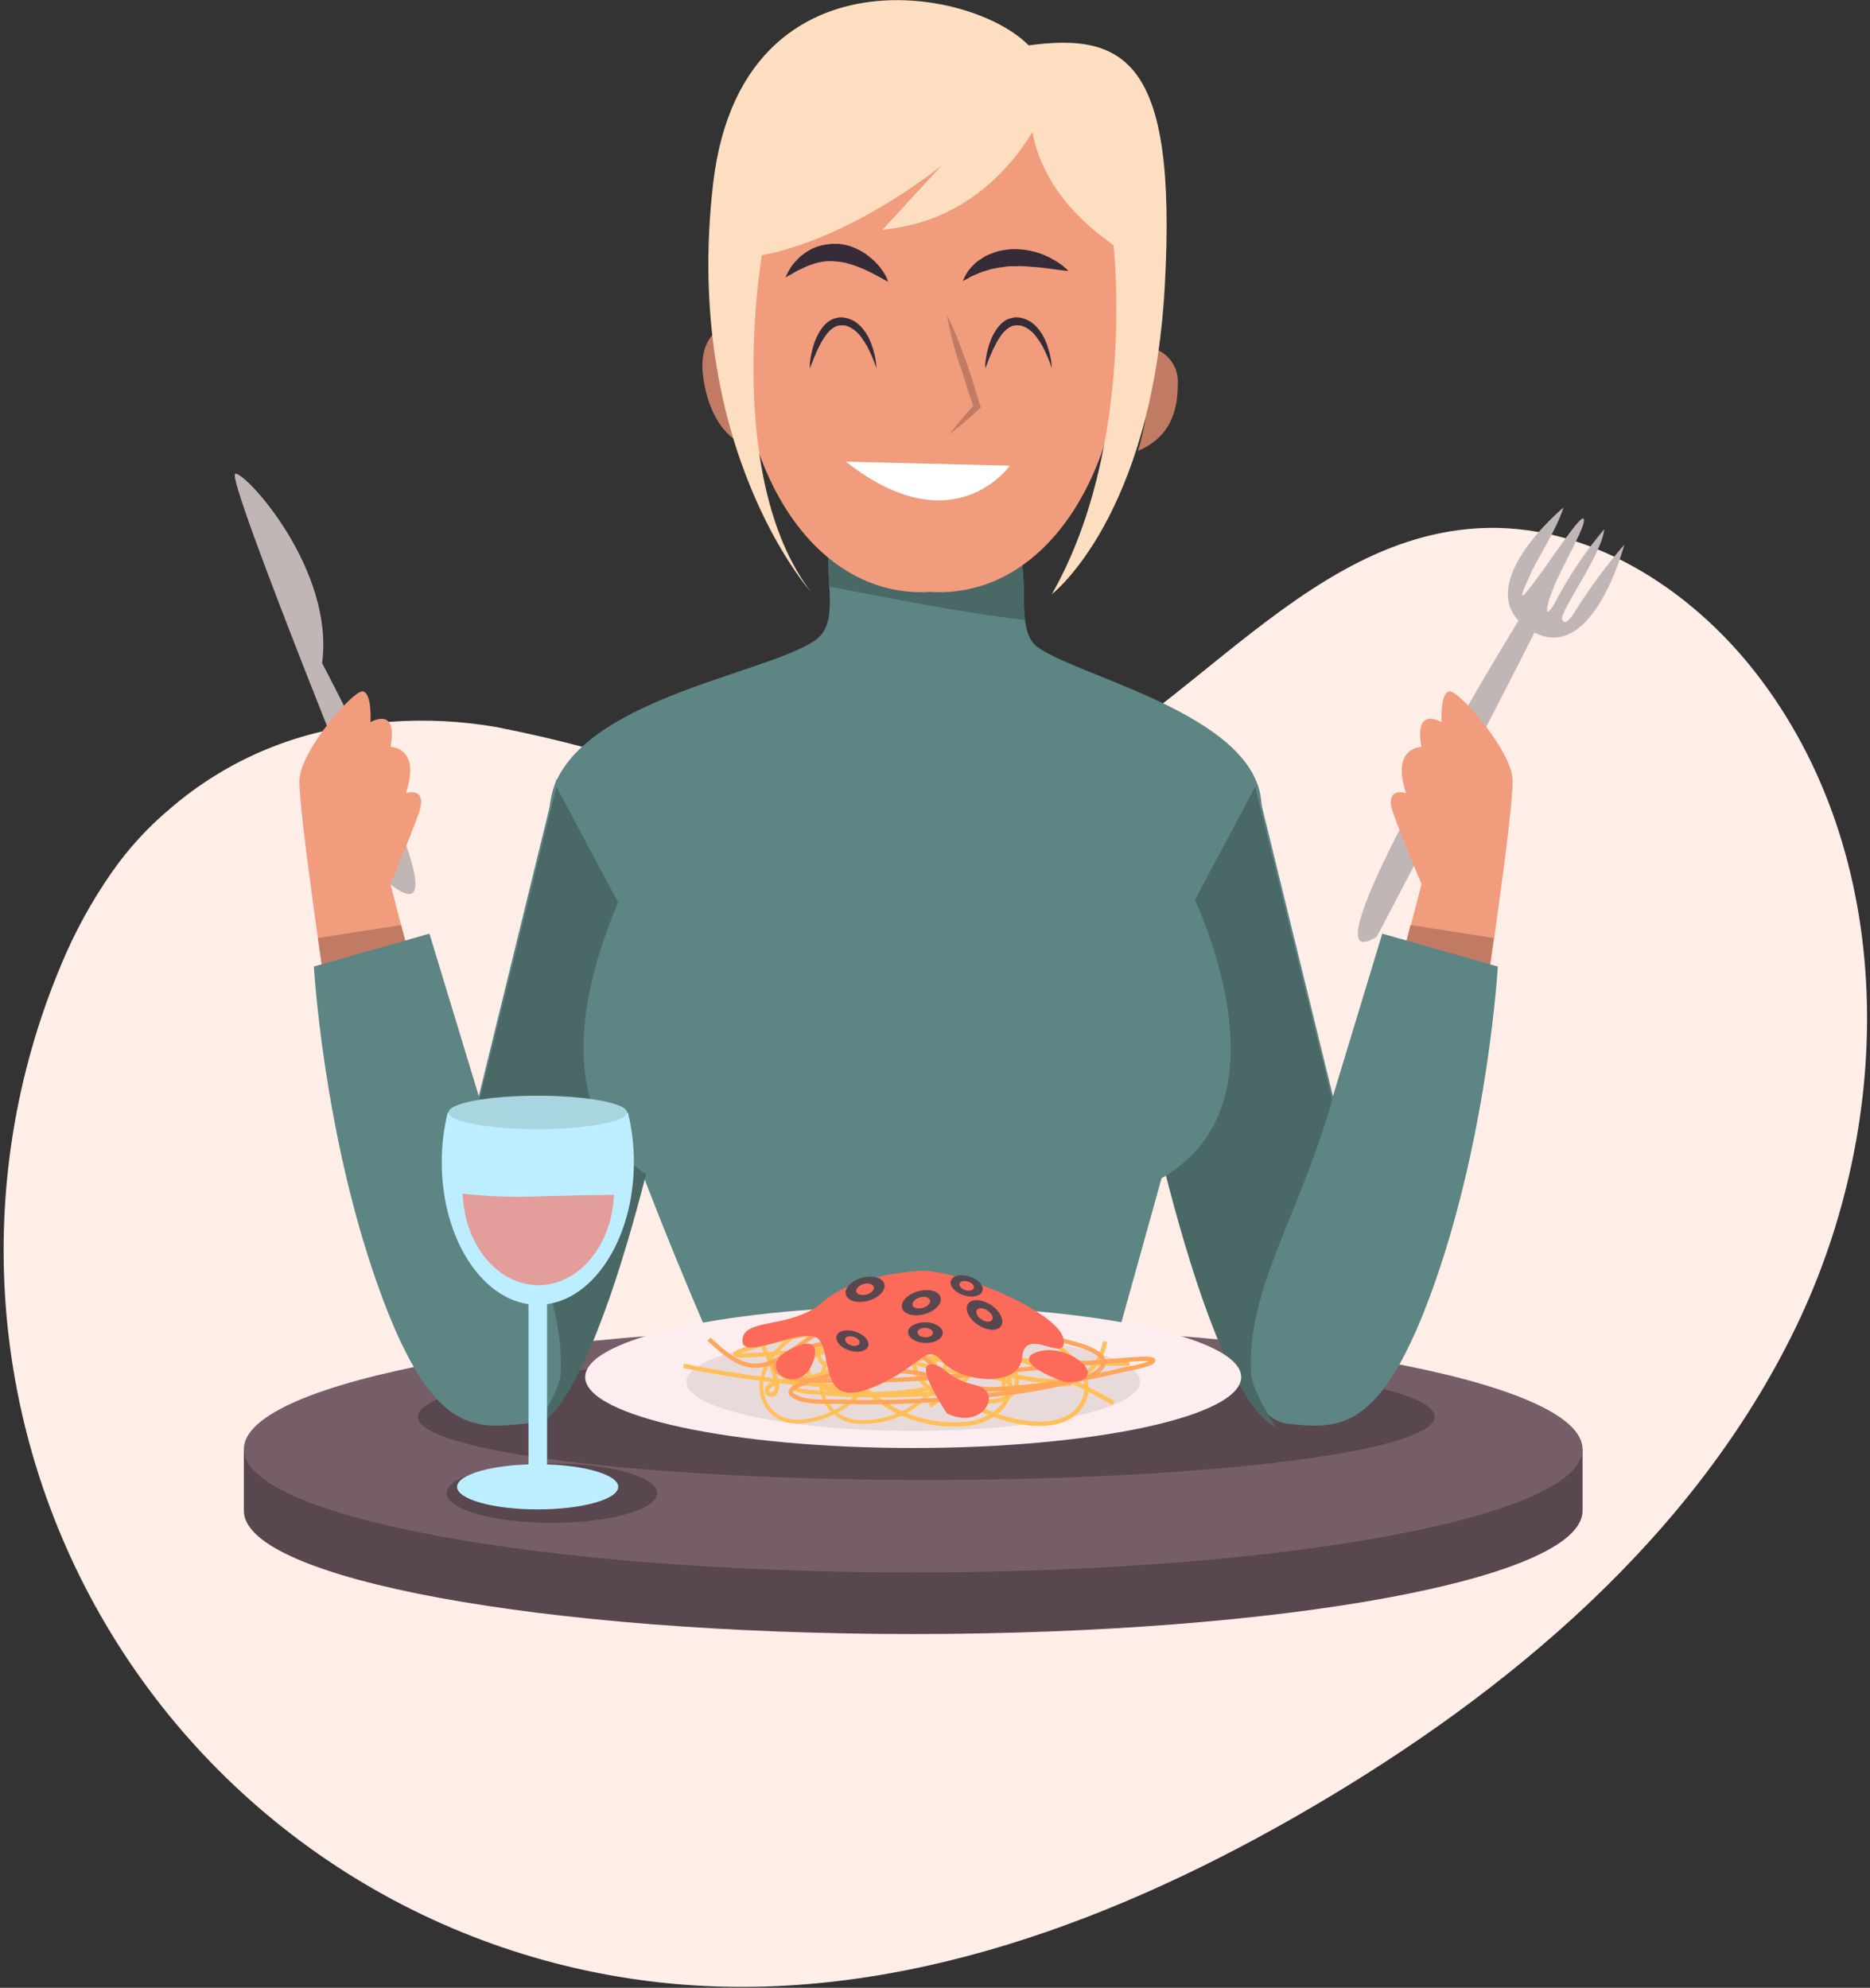 <svg width="428" height="455" viewBox="0 0 428 455" fill="none" xmlns="http://www.w3.org/2000/svg">
<rect x="0" y="0" width="428" height="455" fill="#333333" stroke="none"/>
<path d="M401.836 153.989C386.53 134.345 362.961 119.421 338.106 120.933C293.475 123.643 265.879 174.575 222.408 185.036C200.357 190.34 177.294 184.413 155.633 177.691C141.947 172.998 127.956 169.242 113.759 166.451C105.666 165.029 97.427 164.616 89.232 165.221C88.367 165.291 87.526 165.4 86.7 165.517C68.97 166.685 52.111 173.632 38.705 185.293C33.748 189.468 29.36 194.273 25.65 199.586C20.942 206.318 16.99 213.548 13.865 221.146C3.59 245.736 -0.711 272.412 1.315 298.986C3.342 325.559 11.639 351.274 25.525 374.022C39.411 396.769 58.491 415.902 81.2 429.85C103.91 443.798 129.602 452.164 156.17 454.263C206.635 458.251 256.392 439.324 300.088 413.76C345.654 387.114 387.94 351.448 410.964 303.935C433.989 256.422 434.277 195.629 401.836 153.989Z" fill="#FFEDE7"/>
<g clip-path="url(#clip0_2862_469)">
<path d="M288.105 189.362C294.717 165.119 247.8 155.616 237.486 148.123C232.866 144.773 235.123 135.253 233.818 128.73C231.539 129.071 229.244 129.295 226.942 129.399C214.408 130.203 201.832 128.752 189.81 125.115C188.752 132.873 192.208 142.464 186.743 146.431C176.428 153.941 135.611 159.46 127.148 179.171C116.27 204.559 165.567 313.429 165.567 313.429L210.316 312.3H212.714L252.402 317.995C252.402 317.995 280.841 216.001 288.105 189.362Z" fill="#5D8584"/>
<path d="M234.612 141.917C234.083 137.809 234.612 132.732 233.818 128.8C231.539 129.142 229.244 129.365 226.942 129.47C214.408 130.274 201.832 128.823 189.81 125.186C189.528 128.212 189.528 131.257 189.81 134.283C204.727 137.069 219.466 140.189 234.612 141.917Z" fill="#4A6866"/>
<path d="M181.383 81.603C177.856 70.742 169.605 73.263 168.829 73.528C168.053 73.792 159.449 74.885 160.93 86.204C162.411 97.523 169.023 103.747 175.212 101.949C181.576 100.926 184.909 92.534 181.383 81.603Z" fill="#C17B65"/>
<path d="M168.97 58.048C173.325 10.445 209.522 13.107 212.925 13.46C216.328 13.107 252.525 10.445 256.863 58.048C261.235 105.933 239.901 137.21 212.925 135.482C185.949 137.21 164.615 105.951 168.97 58.048Z" fill="#F19C7C"/>
<path d="M263.88 79.698C265.634 80.215 267.157 81.318 268.193 82.823C269.23 84.329 269.718 86.145 269.575 87.967C269.575 95.831 266.56 100.591 260.442 103.235C263.228 94.367 262.769 86.804 263.88 79.698Z" fill="#C17B65"/>
<path d="M216.716 71.941C217.527 73.704 218.268 75.344 218.973 77.054C219.678 78.764 220.33 80.58 220.947 82.255C221.565 83.93 222.182 85.781 222.711 87.544C223.24 89.307 223.821 91.07 224.333 92.833L224.474 93.309L224.156 93.591C223.028 94.614 221.917 95.619 220.771 96.589C220.207 97.1 219.608 97.558 219.008 98.034C218.409 98.51 217.844 98.986 217.245 99.445C217.703 98.828 218.179 98.246 218.655 97.682C219.131 97.118 219.59 96.501 220.101 95.919C221.071 94.773 222.076 93.662 223.099 92.534L222.905 93.309C222.27 91.546 221.635 89.783 221.141 88.02C220.648 86.257 219.995 84.494 219.378 82.731C218.761 80.968 218.338 79.205 217.88 77.442C217.421 75.679 217.051 73.792 216.716 71.941Z" fill="#C17B65"/>
<path d="M244.556 62.032L243.375 61.909C242.652 61.803 241.611 61.697 240.412 61.521C239.214 61.345 237.838 61.186 236.393 61.098C235.687 61.01 234.947 60.992 234.206 60.939C233.466 60.886 232.725 60.939 231.985 60.939C231.244 60.939 230.504 60.939 229.798 61.098C229.104 61.164 228.415 61.276 227.736 61.433C227.081 61.537 226.437 61.702 225.814 61.927C225.21 62.076 224.62 62.277 224.051 62.526C223.539 62.773 223.01 62.967 222.552 63.161C222.093 63.355 221.758 63.602 221.441 63.778C220.789 64.131 220.366 64.307 220.366 64.307C220.366 64.307 220.524 63.919 220.877 63.231C221.053 62.896 221.282 62.491 221.582 62.032C221.95 61.553 222.35 61.099 222.781 60.675C223.3 60.129 223.893 59.66 224.544 59.282C225.209 58.795 225.939 58.403 226.713 58.118C227.521 57.765 228.367 57.505 229.234 57.343C230.124 57.166 231.026 57.059 231.932 57.025C232.816 57.025 233.699 57.078 234.577 57.184C235.424 57.294 236.261 57.471 237.08 57.713C238.516 58.118 239.891 58.71 241.171 59.476C242.427 60.144 243.57 61.007 244.556 62.032Z" fill="#352C38"/>
<path d="M203.263 64.501L202.188 63.919L200.989 63.249L199.472 62.456C198.891 62.209 198.326 61.874 197.709 61.609C197.092 61.345 196.405 61.063 195.717 60.816C195.029 60.569 194.324 60.428 193.636 60.181C192.93 60.015 192.21 59.909 191.485 59.864L190.428 59.776H189.37C188.674 59.818 187.983 59.925 187.307 60.093C186.644 60.255 185.99 60.456 185.35 60.693C185.038 60.784 184.736 60.908 184.451 61.063L183.587 61.468C183.062 61.682 182.556 61.935 182.07 62.226L180.889 62.896C180.201 63.267 179.778 63.461 179.778 63.461C179.778 63.461 179.955 63.037 180.325 62.35C180.519 62.015 180.748 61.574 181.065 61.116C181.388 60.58 181.786 60.093 182.247 59.67C182.732 59.085 183.296 58.569 183.922 58.136C184.614 57.619 185.358 57.176 186.143 56.814C187.014 56.422 187.933 56.15 188.876 56.003L190.357 55.809H191.838C192.815 55.894 193.779 56.089 194.712 56.391C195.579 56.703 196.417 57.093 197.216 57.554C197.586 57.783 197.974 57.995 198.309 58.242L199.279 59.018C199.851 59.488 200.387 60.001 200.883 60.551C201.614 61.368 202.247 62.268 202.77 63.231C202.972 63.639 203.138 64.063 203.263 64.501Z" fill="#352C38"/>
<path d="M240.747 84.3C240.747 84.3 240.606 83.877 240.342 83.136C240.077 82.396 239.637 81.374 239.09 80.21C238.467 78.902 237.685 77.677 236.763 76.56C236.253 75.981 235.658 75.482 235 75.079C234.671 74.901 234.329 74.748 233.977 74.621L233.448 74.48H233.307H232.284L231.861 74.586C231.597 74.586 231.262 74.85 230.944 74.974C230.326 75.395 229.778 75.913 229.322 76.507C228.862 77.109 228.45 77.746 228.088 78.412C227.736 79.046 227.436 79.681 227.154 80.28C226.625 81.479 226.184 82.502 225.937 83.225L225.514 84.388C225.514 84.388 225.514 83.93 225.514 83.154C225.626 82.066 225.82 80.987 226.096 79.928C226.263 79.204 226.493 78.496 226.783 77.812C227.083 77.023 227.474 76.272 227.947 75.573C228.46 74.755 229.124 74.043 229.904 73.475C230.367 73.181 230.873 72.961 231.403 72.823C231.693 72.749 231.988 72.69 232.284 72.646H232.954C233.992 72.735 234.992 73.081 235.864 73.651C236.66 74.179 237.354 74.848 237.909 75.626C238.425 76.299 238.858 77.034 239.196 77.812C239.507 78.489 239.761 79.191 239.954 79.91C240.416 81.331 240.683 82.808 240.747 84.3Z" fill="#352C38"/>
<path d="M200.601 84.3L200.195 83.136C199.83 82.139 199.413 81.162 198.944 80.21C198.328 78.898 197.546 77.672 196.616 76.56C196.106 75.981 195.512 75.482 194.853 75.079C194.53 74.901 194.194 74.748 193.848 74.621L193.301 74.48H193.16H192.138L191.732 74.586C191.45 74.586 191.115 74.85 190.815 74.974C190.193 75.39 189.644 75.909 189.193 76.507C188.722 77.105 188.303 77.742 187.941 78.412C187.589 79.046 187.289 79.681 187.007 80.28C186.478 81.479 186.037 82.502 185.79 83.225L185.367 84.388C185.367 84.388 185.367 83.93 185.367 83.154C185.488 82.067 185.682 80.989 185.949 79.928C186.125 79.206 186.354 78.499 186.637 77.812C186.944 77.026 187.334 76.276 187.8 75.573C188.32 74.755 188.99 74.043 189.775 73.475C190.233 73.184 190.733 72.964 191.256 72.823C191.547 72.749 191.841 72.69 192.138 72.646H192.808C193.851 72.738 194.855 73.083 195.735 73.651C196.526 74.179 197.213 74.849 197.762 75.626C198.279 76.299 198.711 77.034 199.049 77.812C199.358 78.492 199.617 79.193 199.825 79.91C200.277 81.333 200.538 82.809 200.601 84.3Z" fill="#352C38"/>
<path d="M193.601 105.668L231.121 106.603C231.121 106.603 218.215 125.062 193.601 105.668Z" fill="white"/>
<path d="M238.438 26.119C238.438 26.119 228.458 50.22 202.011 52.565L215.517 37.879C215.517 37.879 195.541 54.328 174.383 58.436C174.383 58.436 165.567 108.983 185.544 135.429C185.544 135.429 156.17 102.513 163.222 41.987C170.275 -18.54 235.511 -0.327 238.438 15.54V26.119Z" fill="#FDDEC0"/>
<path d="M236.093 21.412C236.093 21.412 231.932 40.224 254.853 56.091C254.853 56.091 260.142 101.931 240.748 136.011C240.748 136.011 263.668 118.38 266.595 65.488C269.522 12.596 257.198 6.725 232.514 10.833C207.83 14.941 236.093 21.412 236.093 21.412Z" fill="#FDDEC0"/>
<path d="M341.723 331.712C315.275 323.284 265.714 317.607 209.011 317.607C152.308 317.607 102.799 323.284 76.299 331.712H55.812V345.816C55.812 361.402 124.398 374.025 209.011 374.025C293.624 374.025 362.21 361.402 362.21 345.816V331.712H341.723Z" fill="#594750"/>
<path d="M209.011 359.921C293.621 359.921 362.21 347.291 362.21 331.712C362.21 316.132 293.621 303.503 209.011 303.503C124.401 303.503 55.812 316.132 55.812 331.712C55.812 347.291 124.401 359.921 209.011 359.921Z" fill="#765E69"/>
<path d="M211.991 338.764C276.259 338.764 328.358 332.275 328.358 324.271C328.358 316.268 276.259 309.779 211.991 309.779C147.723 309.779 95.623 316.268 95.623 324.271C95.623 332.275 147.723 338.764 211.991 338.764Z" fill="#594750"/>
<path d="M89.4 202.461C89.4 202.461 51.087 108.401 53.855 108.401C56.623 108.401 76.564 130.634 73.725 151.79C73.725 151.79 108.389 217.324 89.4 202.461Z" fill="#C1B6B6"/>
<path d="M75.259 231.816C75.259 231.816 68.207 185.13 68.542 178.413C68.877 171.696 80.884 157.908 83.035 158.261C85.186 158.614 84.798 165.313 84.798 165.313C84.798 165.313 91.163 161.417 89.382 170.973C89.382 170.973 96.434 170.973 92.908 181.551C92.908 181.551 98.198 179.788 95.729 186.505C93.261 193.223 89.364 202.373 89.364 202.373L99.273 240.561L75.259 231.816Z" fill="#F19C7C"/>
<path d="M72.755 214.714C74.113 224.217 75.259 231.816 75.259 231.816L99.308 240.632L91.815 211.735C85.468 212.722 79.115 213.715 72.755 214.714Z" fill="#C17B65"/>
<path d="M127.36 178.342L155.782 231.587C155.782 231.587 138.803 324.007 119.937 325.894C108.336 327.04 98.48 328.415 86.226 293.524C73.972 258.633 71.839 221.238 71.839 221.238L98.286 213.709L109.588 250.91L127.36 178.342Z" fill="#5D8584"/>
<path d="M155.782 233.35L127.36 180.105L109.729 251.792C117.645 279.225 129.37 295.11 128.312 314.557C128.171 317.166 125.368 322.403 122.494 326.898C140.248 317.519 155.782 233.35 155.782 233.35Z" fill="#4A6866"/>
<path d="M350.062 138.003C344.015 147.559 296.375 226.333 315.134 214.379C315.134 214.379 340.418 166.371 353.271 140.701C352.143 139.854 351.067 138.955 350.062 138.003Z" fill="#C1B6B6"/>
<path d="M357.855 116.159C357.855 116.159 335.587 134.636 349.939 144.051C364.291 153.465 371.766 124.657 371.766 124.657C367.712 129.377 364.005 134.386 360.676 139.643C360.676 139.643 358.261 143.963 357.538 141.759C356.938 139.996 366.759 126.702 367.165 121.131C363.043 126.04 359.434 131.357 356.392 136.998C353.077 143.416 353.359 138.761 357.08 131.163C360.095 125.027 363.321 119.315 362.369 118.698C361.417 118.081 353.553 130.422 349.674 135.147C347.4 137.95 348.44 135.429 350.626 130.687C352.037 127.707 356.304 121.096 357.855 116.159Z" fill="#C1B6B6"/>
<path d="M339.483 231.816C339.483 231.816 346.536 185.13 346.201 178.413C345.866 171.696 333.859 157.908 331.708 158.261C329.557 158.614 329.945 165.313 329.945 165.313C329.945 165.313 323.58 161.417 325.343 170.973C325.343 170.973 318.29 170.973 321.817 181.551C321.817 181.551 316.527 179.788 318.996 186.505C321.464 193.223 325.361 202.373 325.361 202.373L315.452 240.561L339.483 231.816Z" fill="#F19C7C"/>
<path d="M341.899 214.714C340.559 224.217 339.395 231.816 339.395 231.816L315.346 240.632L322.839 211.735C329.234 212.722 335.587 213.715 341.899 214.714Z" fill="#C17B65"/>
<path d="M287.294 178.342L258.89 231.587C258.89 231.587 275.869 324.007 294.717 325.894C306.336 327.04 316.175 328.415 328.429 293.524C340.682 258.633 342.816 221.238 342.816 221.238L316.369 213.709L305.084 250.91L287.294 178.342Z" fill="#5D8584"/>
<path d="M258.89 233.35L287.294 180.105L304.926 251.792C297.009 279.225 285.284 295.11 286.36 314.557C286.501 317.166 289.304 322.403 292.161 326.898C274.353 317.519 258.89 233.35 258.89 233.35Z" fill="#4A6866"/>
<path d="M144.41 200.381C144.41 200.381 113.555 257.381 155.87 272.666C191.503 285.519 183.199 213.886 144.41 200.381Z" fill="#5D8584"/>
<path d="M270.827 200.381C270.827 200.381 301.682 257.381 259.366 272.666C223.716 285.519 232.038 213.886 270.827 200.381Z" fill="#5D8584"/>
<path d="M209.011 331.447C250.474 331.447 284.086 324.177 284.086 315.209C284.086 306.241 250.474 298.971 209.011 298.971C167.549 298.971 133.937 306.241 133.937 315.209C133.937 324.177 167.549 331.447 209.011 331.447Z" fill="#FDEDEE"/>
<path d="M209.011 327.533C237.678 327.533 260.918 322.505 260.918 316.303C260.918 310.1 237.678 305.072 209.011 305.072C180.344 305.072 157.104 310.1 157.104 316.303C157.104 322.505 180.344 327.533 209.011 327.533Z" fill="#E8DADB"/>
<path d="M156.434 312.635C165.5 314.478 174.658 315.831 183.869 316.69C187.395 316.69 199.102 319.229 202.152 315.668C202.646 315.174 201.13 312.635 201.641 311.613C202.646 309.074 205.167 308.562 207.724 307.54C213.313 306.535 231.085 307.046 232.619 315.174C234.136 323.795 217.386 320.745 213.313 318.207C205.696 313.129 209.258 303.996 218.391 303.485C231.085 303.485 223.98 314.063 216.875 316.69C212.308 318.718 184.874 322.279 184.874 313.164C184.362 303.52 221.9 312.67 226.008 313.675C235.67 315.703 250.392 320.287 252.931 307.081" stroke="#FFC05A" stroke-miterlimit="10"/>
<path d="M245.314 316.69C226.008 317.713 206.208 320.745 186.901 318.718C176.745 318.207 183.869 315.668 189.458 314.152C202.251 311.117 215.438 310.088 228.547 311.101C238.209 311.613 248.364 312.124 258.52 312.124" stroke="#FFC05A" stroke-miterlimit="10"/>
<path d="M254.853 321.169C229.957 306.941 200.583 299.43 171.632 308.563C161.054 311.613 178.244 309.585 181.294 309.585C192.966 308.563 208.711 303.996 220.383 307.046C230.962 310.079 217.351 318.718 212.767 321.768" stroke="#FFC05A" stroke-miterlimit="10"/>
<path d="M173.096 304.737C174.365 307.54 175.776 310.202 176.746 313.023C177.169 314.416 178.156 316.673 177.733 318.224C177.31 319.776 175.071 319.476 175.635 317.801C176.199 316.673 178.72 316.25 179.708 316.038C182.793 315.333 185.879 315.192 188.982 314.769C192.567 314.512 196.135 314.047 199.666 313.376C201.623 312.953 204.709 312.388 205.978 310.696C208.517 307.17 200.918 306.341 199.102 306.623C192.914 307.752 193.813 313.676 197.339 317.307C200.507 320.485 204.352 322.905 208.586 324.389C212.821 325.873 217.335 326.381 221.794 325.876C228.529 324.889 233.871 319.264 229.657 312.53C227.277 308.88 218.832 303.256 214.9 307.893C210.122 313.658 221.512 321.098 225.302 322.932C231.35 325.735 243.427 328.538 247.641 321.38C251.573 314.769 243.286 308.175 238.085 305.918C235 304.525 224.738 301.986 223.892 307.681C223.469 310.625 228.247 314.011 230.786 312.459C235.282 309.92 224.597 304.173 223.046 303.467C216.169 300.223 207.036 297.843 199.455 299.536C198.185 299.818 195.646 300.364 196.07 302.198C196.352 303.749 199.173 304.737 200.425 305.142C201.676 305.548 211.25 308.104 211.955 305.848C212.661 304.084 205.344 303.326 204.374 303.326C202.963 303.185 197.903 303.044 201.694 304.455C203.533 305.088 205.412 305.601 207.318 305.989" stroke="#FFC05A" stroke-miterlimit="10"/>
<path d="M233.342 304.137C232.355 306.958 231.244 309.621 230.486 312.424C229.893 314.091 229.63 315.857 229.71 317.625C230.151 319.388 231.808 318.894 231.368 317.202C230.927 316.091 228.934 315.668 228.176 315.527C225.781 314.967 223.356 314.543 220.912 314.257C218.094 314.002 215.3 313.531 212.555 312.847C211.021 312.424 208.605 311.877 207.6 310.185C205.626 306.659 211.568 305.83 212.996 306.112C217.827 307.24 217.174 313.164 214.424 316.779C212.296 319.792 209.399 322.178 206.033 323.689C202.668 325.199 198.959 325.778 195.294 325.365C190.004 324.377 185.826 318.753 189.14 312.001C191.009 308.351 197.603 302.727 200.671 307.364C204.427 313.129 195.505 320.587 192.543 322.403C187.818 325.224 178.35 328.027 175.053 320.869C171.985 314.257 178.473 307.646 182.529 305.407C184.962 303.996 192.984 301.475 193.636 307.17C193.971 310.114 190.234 313.482 188.347 311.948C184.821 309.409 193.178 303.644 194.395 302.939C199.684 299.712 206.93 297.332 212.872 299.007C213.86 299.289 215.834 299.853 215.499 301.687C215.288 303.221 213.084 304.208 212.096 304.631C211.109 305.054 203.633 307.575 203.069 305.336C202.523 303.573 208.253 302.797 209.011 302.797C210.122 302.674 214.071 302.533 211.109 303.926C209.687 304.568 208.212 305.087 206.701 305.477" stroke="#FFC05A" stroke-width="0.88" stroke-miterlimit="10"/>
<path d="M162.288 306.553C165.091 309.092 168.459 312.318 172.391 312.6C176.322 312.882 179.849 310.061 182.969 307.963C186.663 305.089 190.923 303.028 195.47 301.916C200.039 301.353 204.676 301.866 209.011 303.414C212.534 304.599 216.149 305.49 219.819 306.077C223.187 306.359 226.572 305.654 230.08 305.654C235.204 305.393 240.334 305.989 245.261 307.417C247.024 307.84 254.817 309.938 251.996 313.182C250.462 315.139 246.707 315.844 244.415 316.408C239.232 317.646 233.972 318.535 228.67 319.071C216.276 320.643 203.778 321.233 191.291 320.834C188.629 320.834 184.239 321.116 181.735 319.564C180.342 318.736 181.048 318.03 182.299 317.325C187.783 314.504 195.223 314.099 201.13 313.799C205.992 313.454 210.873 314.12 215.464 315.756C220.157 317.577 225.205 318.301 230.222 317.872C239.32 317.181 248.344 315.725 257.198 313.517C257.903 313.376 263.809 312.388 263.95 311.401C263.95 310.696 258.326 311.26 257.762 311.26C242.581 312.389 227.418 314.345 212.237 315.474C204.497 315.897 196.916 316.32 189.193 316.038C186.372 315.897 180.201 316.179 177.944 313.94C174.154 309.991 190.04 307.187 191.715 306.888C199.596 306.041 208.447 306.888 214.053 313.076C216.31 315.597 217.58 320.657 219.114 323.655" stroke="#FFA65B" stroke-miterlimit="10"/>
<path d="M210.774 290.879C210.774 290.879 195.787 291.461 188.435 297.931C181.083 304.402 170.222 301.458 169.922 306.747C169.622 312.036 184.609 302.921 187.554 306.747C190.498 310.573 187.554 322.614 199.596 317.625C211.638 312.635 211.656 307.046 215.764 311.736C219.872 316.426 233.395 317.907 233.977 310.573C234.559 303.238 244.556 312.618 243.392 306.447C242.229 300.276 219.043 290.579 210.774 290.879Z" fill="#FC6A5A"/>
<path d="M186.408 310.713C186.408 310.713 188.171 304.842 180.307 309.18C172.443 313.517 183.939 320.534 186.408 310.713Z" fill="#FC6A5A"/>
<path d="M216.698 323.496C216.698 323.496 209.646 313.005 212.714 312.371C215.781 311.736 216.399 315.562 223.169 317.025C229.939 318.489 224.879 327.604 216.698 323.496Z" fill="#FC6A5A"/>
<path d="M244.274 316.391C242.951 316.391 230.451 311.384 237.785 309.338C245.12 307.293 254.941 316.338 244.274 316.391Z" fill="#FC6A5A"/>
<path d="M197.268 292.483C194.835 293.171 193.178 294.881 193.584 296.327C193.989 297.773 196.281 298.407 198.714 297.737C201.147 297.067 202.805 295.34 202.399 293.894C201.994 292.448 199.702 291.813 197.268 292.483ZM198.326 296.309C197.216 296.609 196.175 296.309 195.981 295.675C195.787 295.04 196.546 294.229 197.656 293.911C198.767 293.594 199.807 293.911 200.001 294.546C200.195 295.181 199.42 295.992 198.326 296.362V296.309Z" fill="#594750"/>
<path d="M226.819 298.707C224.703 297.332 222.323 297.226 221.529 298.478C220.736 299.73 221.741 301.881 223.857 303.273C225.972 304.666 228.353 304.754 229.146 303.502C229.94 302.251 228.935 300.1 226.819 298.707ZM224.632 302.022C223.68 301.387 223.204 300.417 223.575 299.853C223.945 299.289 225.038 299.324 225.99 299.959C226.942 300.593 227.436 301.563 227.066 302.127C226.695 302.691 225.602 302.656 224.632 302.022Z" fill="#594750"/>
<path d="M210.139 295.569C207.706 296.239 206.067 297.967 206.454 299.412C206.842 300.858 209.17 301.493 211.603 300.805C214.036 300.118 215.693 298.425 215.288 296.962C214.882 295.498 212.537 294.899 210.139 295.569ZM211.197 299.377C210.087 299.694 209.046 299.377 208.87 298.742C208.694 298.108 209.434 297.297 210.545 296.979C211.656 296.662 212.696 296.979 212.872 297.614C213.049 298.249 212.308 299.077 211.197 299.377Z" fill="#594750"/>
<path d="M195.787 304.807C193.795 304.173 191.856 304.613 191.485 305.795C191.115 306.976 192.402 308.474 194.394 309.109C196.387 309.744 198.326 309.321 198.714 308.122C199.102 306.923 197.78 305.46 195.787 304.807ZM194.782 307.946C193.866 307.646 193.284 306.976 193.46 306.429C193.636 305.883 194.5 305.689 195.417 305.989C196.334 306.288 196.916 306.958 196.739 307.487C196.563 308.016 195.682 308.228 194.782 307.946Z" fill="#594750"/>
<path d="M211.885 302.656C209.681 302.656 207.865 303.591 207.83 304.895C207.794 306.2 209.593 307.328 211.726 307.399C213.86 307.469 215.746 306.464 215.782 305.142C215.817 303.82 214.071 302.727 211.885 302.656ZM211.762 306.094C210.774 306.094 209.998 305.565 209.998 304.966C209.998 304.366 210.845 303.926 211.762 303.943C212.678 303.961 213.525 304.49 213.525 305.089C213.525 305.689 212.767 306.129 211.762 306.094Z" fill="#594750"/>
<path d="M221.935 292.184C219.942 291.531 218.021 291.972 217.633 293.171C217.245 294.37 218.567 295.833 220.56 296.486C222.552 297.138 224.474 296.679 224.862 295.498C225.25 294.317 223.927 292.836 221.935 292.184ZM220.93 295.304C220.031 295.022 219.431 294.335 219.607 293.806C219.784 293.277 220.648 293.065 221.565 293.347C222.481 293.629 223.063 294.317 222.887 294.863C222.711 295.41 221.847 295.604 220.93 295.304Z" fill="#594750"/>
<path d="M150.404 341.779C150.404 345.534 139.614 348.584 126.302 348.584C112.99 348.584 102.2 345.534 102.2 341.779C102.2 338.024 112.99 334.973 126.302 334.973C139.614 334.973 150.404 338.024 150.404 341.779Z" fill="#594750"/>
<path d="M102.464 254.701C101.552 258.404 101.096 262.206 101.107 266.02C101.107 284.056 110.945 298.672 123.093 298.672C135.241 298.672 145.079 284.056 145.079 266.02C145.091 262.206 144.635 258.404 143.722 254.701H102.464Z" fill="#BDEEFF"/>
<path opacity="0.6" d="M123.992 273.813C117.956 274.095 111.908 273.901 105.902 273.231C106.273 284.885 113.89 294.176 123.217 294.176C132.544 294.176 140.037 285.026 140.531 273.495C134.959 273.548 129.511 273.654 123.992 273.813Z" fill="#FC6A5A"/>
<path d="M102.658 254.63C102.658 256.746 111.809 258.456 123.093 258.456C134.377 258.456 143.528 256.693 143.528 254.63C143.528 252.567 134.377 250.804 123.093 250.804C111.809 250.804 102.658 252.515 102.658 254.63Z" fill="#A9D5E0"/>
<path d="M123.058 345.499C133.243 345.499 141.5 343.186 141.5 340.333C141.5 337.48 133.243 335.167 123.058 335.167C112.872 335.167 104.615 337.48 104.615 340.333C104.615 343.186 112.872 345.499 123.058 345.499Z" fill="#BDEEFF"/>
<path d="M125.209 296.168H120.96V341.885H125.209V296.168Z" fill="#BDEEFF"/>
</g>
<defs>
<clipPath id="clip0_2862_469">
<rect width="318" height="374" fill="white" transform="translate(53.767 0.025)"/>
</clipPath>
</defs>
</svg>
